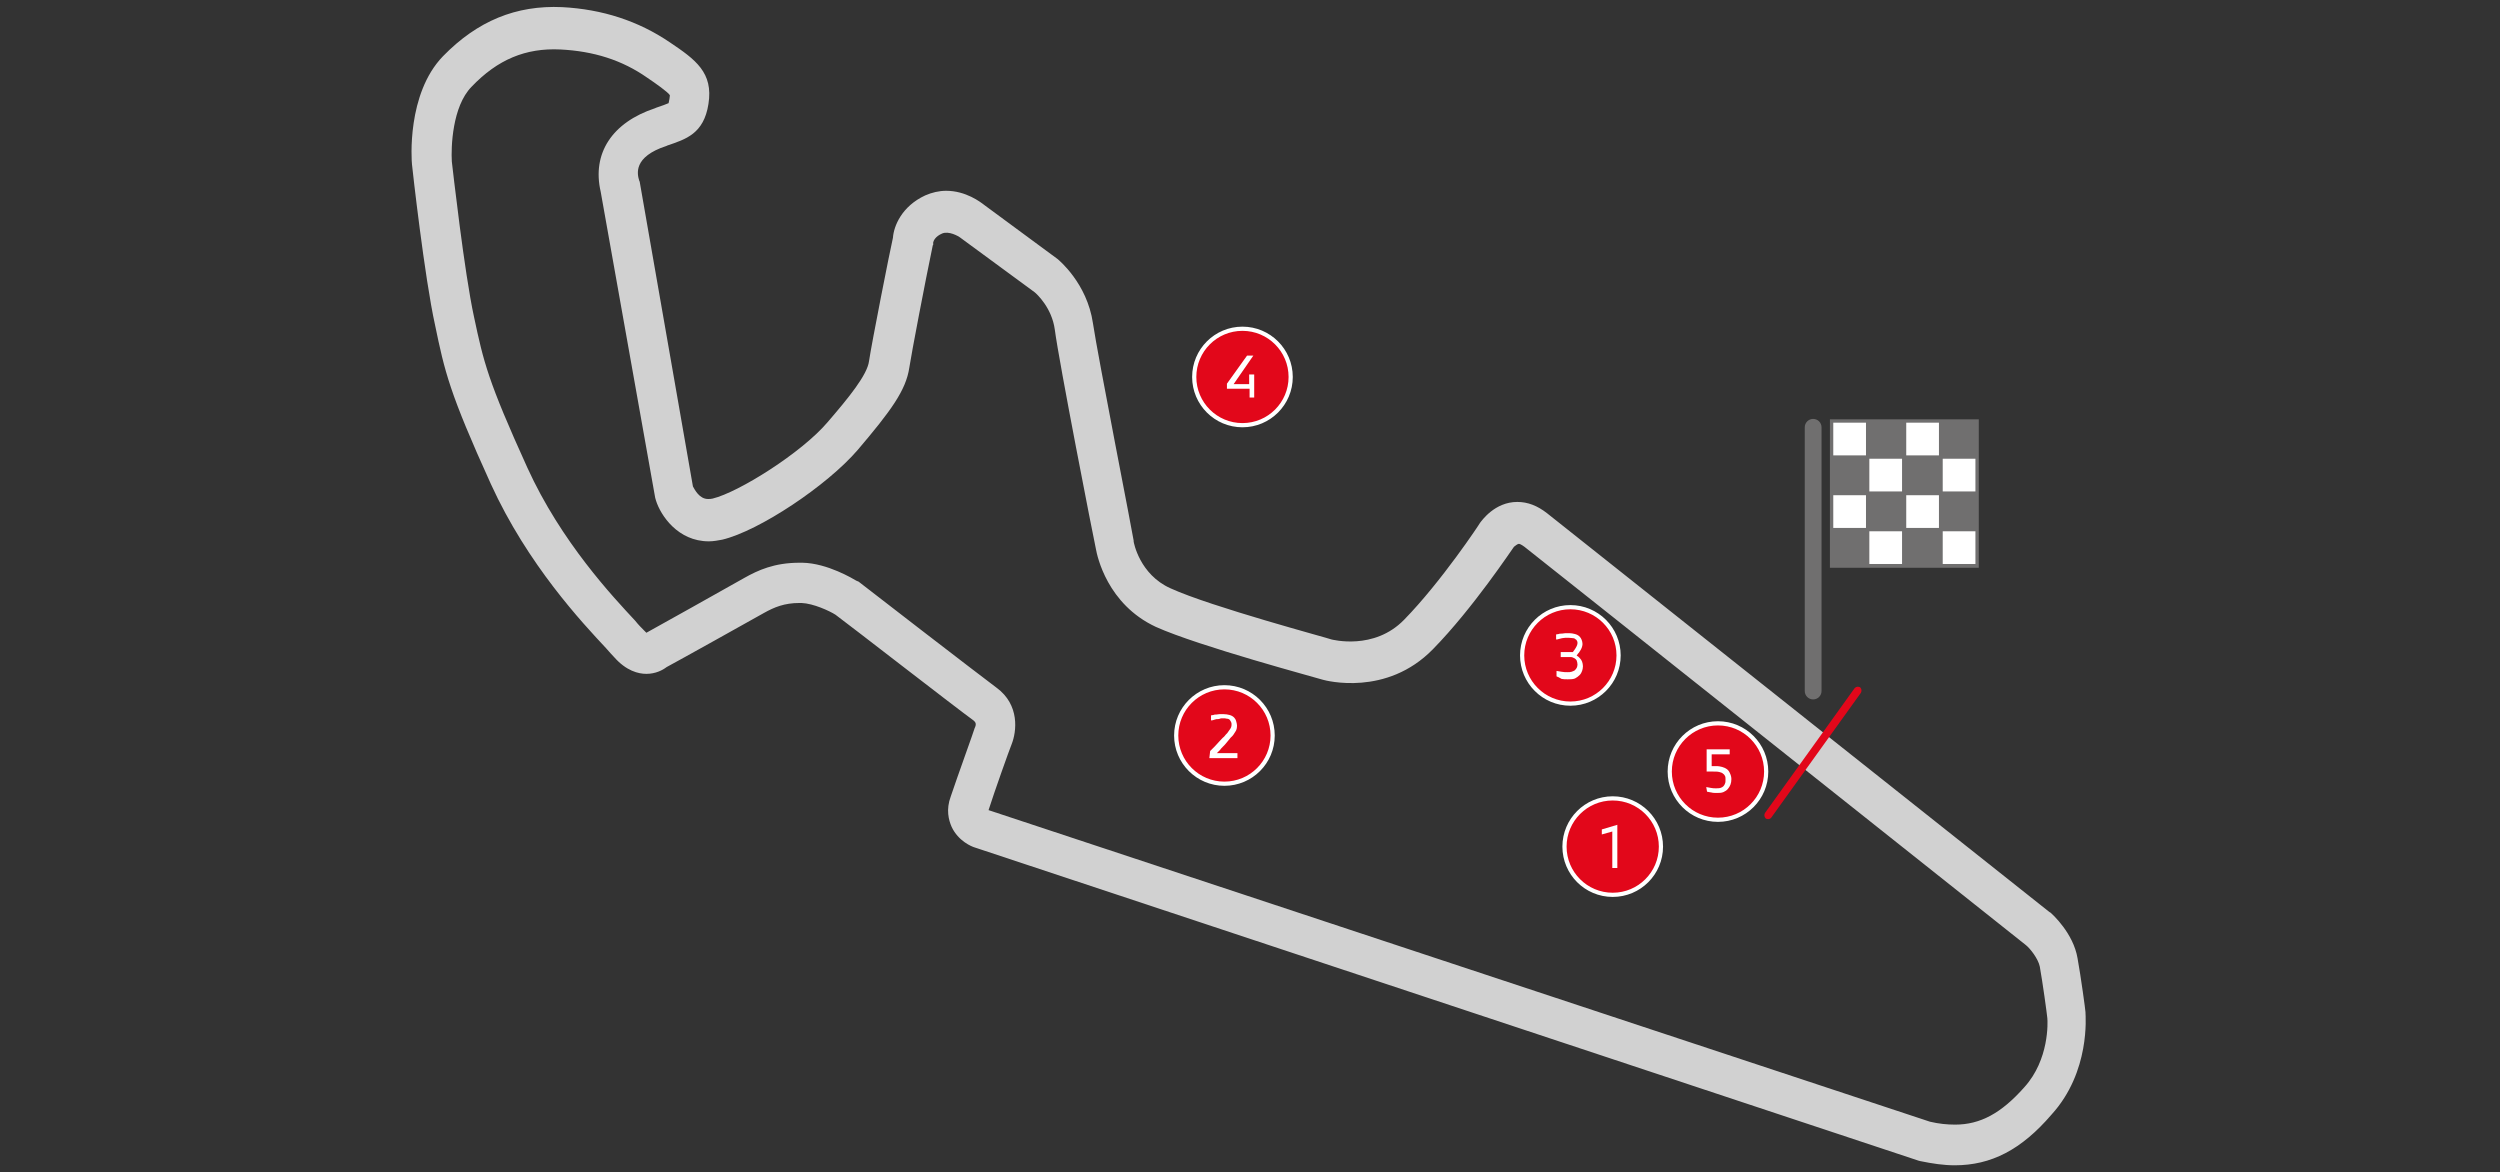 <?xml version="1.0" encoding="utf-8"?>
<!-- Generator: Adobe Illustrator 26.0.1, SVG Export Plug-In . SVG Version: 6.00 Build 0)  -->
<svg version="1.1" id="Layer_1" xmlns="http://www.w3.org/2000/svg" xmlns:xlink="http://www.w3.org/1999/xlink" x="0px" y="0px"
	 viewBox="0 0 596.2 279.6" style="enable-background:new 0 0 596.2 279.6;" xml:space="preserve">
<rect x="0" y="0" width="596.2" height="279.6" fill="#333333" stroke="none"/>
<style type="text/css">
	.st0{fill:#D1D1D1;}
	.st1{fill:#706F6F;}
	.st2{fill:#FFFFFF;}
	.st3{fill:#E2071A;stroke:#FFFFFF;stroke-miterlimit:10;}
	.st4{fill:none;}
	.st5{enable-background:new    ;}
	.st6{fill:#E2071A;}
</style>
<g>
	<g id="trazado" transform="translate(7.748, 0)">
		<path id="Shape" class="st0" d="M458.4,277.9c-2.6,0-5.3-0.4-8.2-1l-0.4-0.1l-225.1-74.7c-0.7-0.2-3.9-1.5-5.5-4.9
			c-0.7-1.6-1.4-4.1-0.2-7.3c1.5-4.5,5.6-15.8,5.7-16.3l0.1-0.2c0.4-1-0.1-1.3-0.4-1.6c-3.9-2.8-29.9-23-32.9-25.2
			c-1.4-0.9-5.3-2.7-8.1-2.8h-0.5c-3.6,0-6,1-8.5,2.4c-3.2,1.8-20.2,11.3-23.2,12.9c-0.9,0.7-2.6,1.6-4.8,1.6c-1.9,0-4.8-0.7-7.7-4
			c-0.5-0.5-1.1-1.2-1.9-2.1c-5.6-6-18.7-19.9-27.5-39.2c-9.9-21.8-11-26.8-13.3-37.9c-2.5-11.3-5.4-37.2-5.5-38.3
			c-0.1-0.9-1.3-16.8,7.4-25.8c8.2-8.4,17.4-12.2,28.4-11.7c9.6,0.5,18.2,3.3,25.7,8.4c6.1,4.1,10.4,7.2,9.2,14.7
			c-1.1,7.1-5.4,8.4-9.8,9.9l-0.2,0.1c-8,2.6-7,6.7-6.5,8.3l0.1,0.2l12.7,72.7c0.4,0.7,1.5,3,3.6,3c0.4,0,0.7,0,1.1-0.1
			c6.2-1.5,21.2-10.9,27.4-18.2c5-5.8,9.5-11.3,9.9-14.6c0.6-4.1,5-26.4,5.7-29.4c0.2-2.8,2.1-7.5,7.7-10.1c1.6-0.7,3.3-1.1,5-1.1
			c4.7,0,8.2,2.7,9.1,3.4l17.5,12.9c0.2,0.2,7,5.7,8.4,15.3c1.1,7.5,9.7,51.3,9.7,51.8v0.2c0,0.2,1.4,7.9,8.8,11.2
			c9.6,4.4,38.1,12,38.4,12.2c0.1,0,10.1,2.7,17.3-4.7c8.9-9.1,18.1-23,18.1-23.1c0.4-0.5,3.5-5,8.9-5c2.5,0,4.8,0.9,7.1,2.7
			c5.5,4.4,119.8,95.1,119.8,95.1l0.2,0.1c0.6,0.5,5.5,5,6.5,10.9c0.8,4.4,1.9,12.5,1.9,12.9v0.2c0,0.6,1.2,14-8.1,24.2
			C474.3,274.2,467.1,277.9,458.4,277.9z M452.5,267.5c2.1,0.5,4.1,0.7,6,0.7c6,0,11-2.7,16.5-8.9c6-6.6,5.6-15.6,5.5-16.5
			c-0.1-1.1-1.1-8.4-1.8-12.3c-0.4-1.9-2.3-4.3-3.3-5.1c-4.2-3.3-114.1-90.7-119.6-95c-0.8-0.6-1.2-0.7-1.3-0.7
			c-0.4,0-0.9,0.5-1.2,0.7c-0.4,0.5-9.8,14.7-19.3,24.4c-11.1,11.4-25.6,7.5-26.3,7.3c-1.2-0.4-29.6-8-39.8-12.6
			c-11.6-5.4-14-16.9-14.3-18.6c-0.6-2.7-8.8-44.6-9.8-52.3c-0.7-5.2-4.3-8.5-4.8-8.9l-17.7-13c-0.5-0.4-2.8-1.7-4.4-1
			c-1.6,0.7-2,1.7-2.1,2.1v0.6l-0.1,0.1c-1.8,8.6-5.1,25.9-5.6,29.2c-0.8,5.4-4.4,10.3-12.3,19.6c-7.3,8.5-23.5,19.3-32.3,21.4
			c-1.1,0.2-2.1,0.4-3.2,0.4c-7.4,0-11.5-6.2-12.6-9.7l-0.2-0.7l-13-73c-2.1-9.1,2.7-16.5,13-19.9l0.2-0.1c1.2-0.4,2.6-0.9,3-1.1
			c0-0.1,0.1-0.5,0.2-1c0.1-0.6,0.1-0.9,0.1-0.9c-0.4-0.7-3.5-2.9-5.3-4.1c-6.1-4.3-12.9-6.4-20.8-6.8c-8.3-0.4-15,2.4-21.2,8.9
			c-4.6,4.7-4.9,14.4-4.7,17.8c0.2,1.7,3,26.6,5.3,37.1c2.3,10.8,3.3,15.2,12.7,35.9c8.1,17.8,20.5,30.9,25.7,36.5
			c0.8,1,1.5,1.7,2.1,2.3c0.2,0.2,0.5,0.5,0.6,0.6c0.2-0.1,20.1-11.2,23.4-13.1c3.2-1.8,7.1-3.6,13.1-3.6h0.7
			c6,0.1,12.2,3.9,12.9,4.3l0.5,0.2c0.2,0.2,29,22.4,32.9,25.3c5.6,4.1,4.8,10.5,3.6,13.5c-0.5,1.2-4.1,11.3-5.5,15.7L452.5,267.5z"
			/>
	</g>
	<g id="Flag">
		<rect x="436.4" y="100" class="st1" width="35.5" height="35.4"/>
		<rect x="437.2" y="118.1" class="st2" width="7.8" height="7.8"/>
		<rect x="445.8" y="126.7" class="st2" width="7.8" height="7.8"/>
		<rect x="437.2" y="100.8" class="st2" width="7.8" height="7.8"/>
		<rect x="445.8" y="109.4" class="st2" width="7.8" height="7.8"/>
		<rect x="454.6" y="118.1" class="st2" width="7.8" height="7.8"/>
		<rect x="463.3" y="126.7" class="st2" width="7.8" height="7.8"/>
		<rect x="454.6" y="100.8" class="st2" width="7.8" height="7.8"/>
		<rect x="463.3" y="109.4" class="st2" width="7.8" height="7.8"/>
		<path class="st1" d="M434.4,101.9c0-1.1-0.9-2-2-2c-1.1,0-2,0.9-2,2v62.9c0,1.1,0.9,2,2,2c1.1,0,2-0.9,2-2V101.9z"/>
	</g>
	<g>
		<circle class="st3" cx="292" cy="175.4" r="11.5"/>
		<rect x="283.7" y="167.9" class="st4" width="16.6" height="14.8"/>
		<g class="st5">
			<path class="st2" d="M288.6,179.1c0.3-0.3,0.7-0.7,1.1-1.1c0.4-0.4,0.8-0.9,1.1-1.2s0.8-0.9,1.1-1.1c0.3-0.4,0.6-0.7,0.8-0.9
				c0.3-0.4,0.5-0.7,0.7-1s0.3-0.6,0.3-1c0-0.2,0-0.4-0.1-0.6c-0.1-0.2-0.2-0.3-0.3-0.5c-0.2-0.2-0.4-0.3-0.7-0.3
				c-0.3-0.1-0.6-0.1-1-0.1c-0.2,0-0.5,0-0.7,0.1c-0.2,0.1-0.5,0.1-0.8,0.1c-0.3,0.1-0.5,0.1-0.7,0.2c-0.2,0.1-0.4,0.1-0.6,0.1v-1.2
				c0.2,0,0.4-0.1,0.6-0.1c0.2-0.1,0.5-0.1,0.7-0.1s0.5-0.1,0.8-0.1c0.3,0,0.5,0,0.8,0c0.6,0,1.1,0.1,1.5,0.2
				c0.4,0.1,0.8,0.3,1.1,0.6c0.2,0.2,0.4,0.5,0.5,0.9s0.2,0.7,0.2,1c0,0.6-0.1,1.1-0.4,1.5c-0.3,0.5-0.6,1-1.1,1.4
				c-0.3,0.4-0.6,0.7-0.9,1.1c-0.3,0.4-0.6,0.7-0.9,1s-0.6,0.6-0.8,0.9c-0.3,0.3-0.5,0.5-0.7,0.7h4.9v1.2h-6.7L288.6,179.1
				C288.5,179.1,288.6,179.1,288.6,179.1z"/>
		</g>
	</g>
	<g>
		<circle class="st3" cx="384.6" cy="201.9" r="11.5"/>
		<rect x="376.3" y="194.5" class="st4" width="16.6" height="14.8"/>
		<g class="st5">
			<path class="st2" d="M384.5,207v-8.7L382,199v-1.2l3.7-1.1V207C385.8,207,384.5,207,384.5,207z"/>
		</g>
	</g>
	<g>
		<circle class="st3" cx="374.5" cy="156.3" r="11.5"/>
		<rect x="366.2" y="148.9" class="st4" width="16.6" height="14.8"/>
		<g class="st5">
			<path class="st2" d="M371.2,161.3V160c0.4,0.1,0.8,0.1,1.2,0.2c0.5,0.1,1,0.1,1.4,0.1c0.4,0,0.7,0,1-0.1c0.3-0.1,0.5-0.2,0.7-0.3
				c0.2-0.2,0.4-0.4,0.5-0.6s0.2-0.5,0.2-0.8c0-0.4-0.1-0.7-0.2-1c-0.1-0.2-0.4-0.5-0.7-0.6c-0.2-0.1-0.4-0.2-0.6-0.2s-0.5,0-0.8,0
				h-1.7v-1.2h2.9l0.5-0.7c0.2-0.3,0.3-0.5,0.4-0.7c0.1-0.2,0.2-0.5,0.2-0.7c0-0.2,0-0.4-0.1-0.5c-0.1-0.2-0.1-0.3-0.3-0.4
				c-0.2-0.2-0.4-0.3-0.6-0.3s-0.6-0.1-1.1-0.1c-0.3,0-0.5,0-0.8,0c-0.3,0-0.6,0.1-0.8,0.1c-0.3,0.1-0.5,0.1-0.8,0.2
				c-0.2,0.1-0.4,0.1-0.6,0.1v-1.2c0.2,0,0.4-0.1,0.6-0.1c0.2-0.1,0.5-0.1,0.8-0.1s0.5-0.1,0.8-0.1c0.3,0,0.5,0,0.8,0
				c0.7,0,1.1,0.1,1.5,0.2s0.8,0.3,1.1,0.6c0.2,0.2,0.4,0.5,0.5,0.8s0.2,0.6,0.2,1c0,0.3-0.1,0.6-0.2,0.9c-0.1,0.3-0.3,0.6-0.5,0.9
				c-0.1,0.2-0.2,0.3-0.4,0.5c-0.1,0.2-0.2,0.3-0.3,0.4c0.1,0.1,0.2,0.2,0.4,0.3c0.1,0.1,0.2,0.2,0.4,0.4c0.2,0.2,0.4,0.5,0.5,0.8
				c0.1,0.3,0.2,0.7,0.2,1.1s-0.1,0.8-0.2,1.1s-0.3,0.7-0.6,1s-0.7,0.6-1.1,0.8c-0.5,0.2-1.1,0.2-1.7,0.2c-0.6,0-1.1,0-1.5-0.1
				C371.9,161.6,371.5,161.4,371.2,161.3z"/>
		</g>
	</g>
	<g>
		<circle class="st3" cx="409.7" cy="184" r="11.5"/>
		<rect x="401.4" y="176.5" class="st4" width="16.6" height="14.8"/>
		<g class="st5">
			<path class="st2" d="M406.9,187.7c0.4,0.1,0.8,0.1,1.1,0.2c0.4,0.1,0.9,0.1,1.2,0.1s0.8,0,1.1-0.1c0.3-0.1,0.5-0.2,0.7-0.4
				c0.2-0.2,0.3-0.4,0.4-0.7c0.1-0.2,0.1-0.5,0.1-0.9c0-0.3,0-0.6-0.1-0.8c-0.1-0.2-0.2-0.4-0.5-0.6c-0.2-0.2-0.5-0.3-0.9-0.4
				c-0.4-0.1-0.9-0.1-1.5-0.1H407v-5.3h5.5v1.2h-4.3v2.8h1c0.7,0,1.1,0.1,1.5,0.2c0.4,0.1,0.8,0.3,1.1,0.5c0.4,0.3,0.6,0.6,0.8,1.1
				c0.2,0.4,0.3,0.9,0.3,1.3c0,1-0.3,1.7-0.8,2.3c-0.3,0.4-0.7,0.6-1.1,0.8c-0.5,0.2-1,0.2-1.5,0.2c-0.5,0-1,0-1.3-0.1
				c-0.4-0.1-0.8-0.1-1.1-0.2L406.9,187.7L406.9,187.7z"/>
		</g>
	</g>
	<g>
		<circle class="st3" cx="296.3" cy="89.9" r="11.5"/>
		<rect x="287.9" y="82.5" class="st4" width="16.6" height="14.8"/>
		<g class="st5">
			<path class="st2" d="M297.4,84.8h1.5l-4.7,6.8h3.7v-2.3h1.2v5.5H298v-2.1h-5.4v-1.2L297.4,84.8z"/>
		</g>
	</g>
	<g id="Start_Finish_00000081644183132156592930000017848528257465477811_">
		<path id="Shape_00000116927089154339928310000004185739387307134868_" class="st6" d="M421.1,195.2c-0.4-0.4-0.4-0.9-0.2-1.3
			l21.4-29.8c0.4-0.4,0.9-0.4,1.3-0.2c0.4,0.4,0.4,0.9,0.2,1.3L422.4,195C422.2,195.3,421.6,195.5,421.1,195.2z"/>
	</g>
</g>
</svg>
